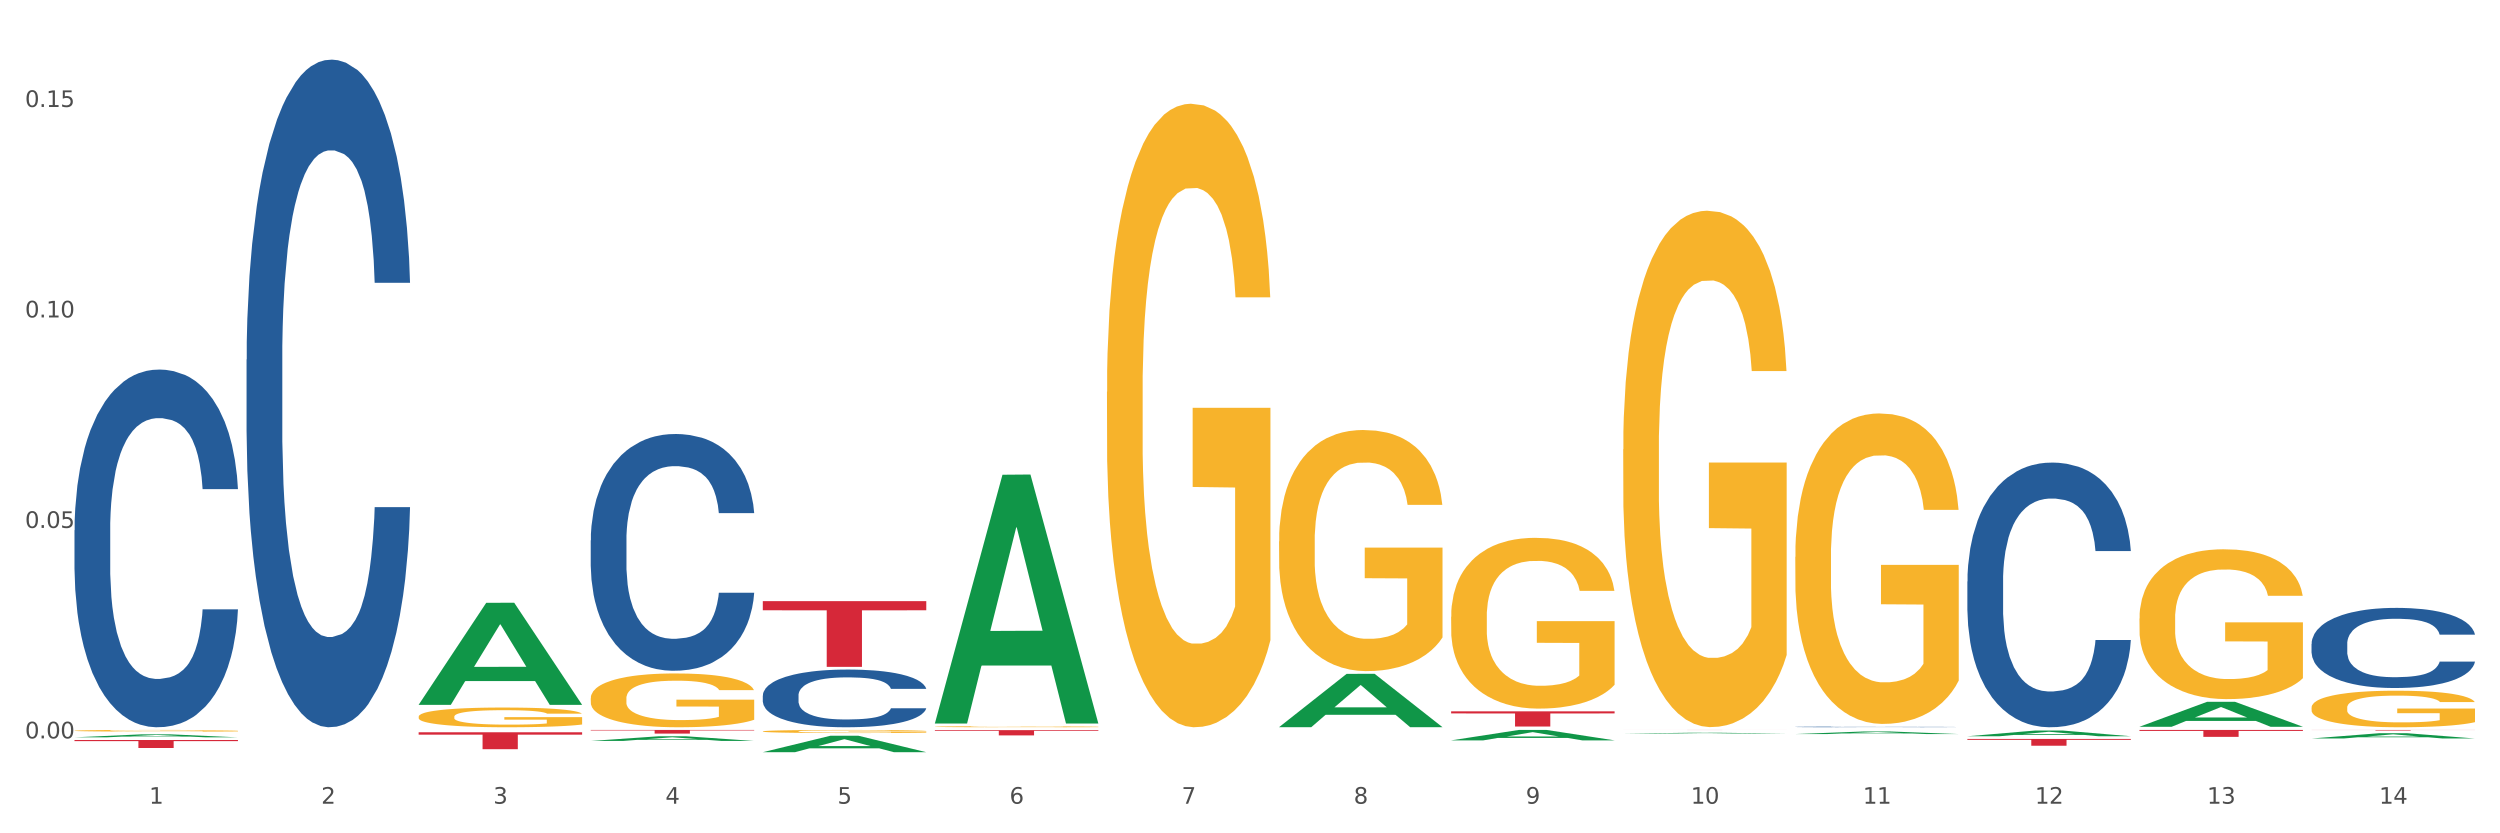 <?xml version="1.0" encoding="utf-8" standalone="no"?>
<!DOCTYPE svg PUBLIC "-//W3C//DTD SVG 1.1//EN"
  "http://www.w3.org/Graphics/SVG/1.1/DTD/svg11.dtd">
<svg xmlns:xlink="http://www.w3.org/1999/xlink" width="1080pt" height="360pt" viewBox="0 0 1080 360" xmlns="http://www.w3.org/2000/svg" version="1.1">
 <rect x="0" y="0" width="1080" height="360" fill="#333333" stroke="none"/>
 <defs>
  <style type="text/css">*{stroke-linejoin: round; stroke-linecap: butt}</style>
 </defs>
 <g id="figure_1">
  <g id="patch_1">
   <path d="M 0 360 
L 1080 360 
L 1080 0 
L 0 0 
z
" style="fill: #ffffff; stroke: #ffffff; stroke-linejoin: miter"/>
  </g>
  <g id="axes_1">
   <g id="matplotlib.axis_1">
    <g id="xtick_1">
     <g id="text_1">
      <!-- 1 -->
      <g style="fill: #4d4d4d" transform="translate(64.432 347.204) scale(0.096 -0.096)">
       <defs>
        <path id="DejaVuSans-31" d="M 794 531 
L 1825 531 
L 1825 4091 
L 703 3866 
L 703 4441 
L 1819 4666 
L 2450 4666 
L 2450 531 
L 3481 531 
L 3481 0 
L 794 0 
L 794 531 
z
" transform="scale(0.016)"/>
       </defs>
       <use xlink:href="#DejaVuSans-31"/>
      </g>
     </g>
    </g>
    <g id="xtick_2">
     <g id="text_2">
      <!-- 2 -->
      <g style="fill: #4d4d4d" transform="translate(138.771 347.204) scale(0.096 -0.096)">
       <defs>
        <path id="DejaVuSans-32" d="M 1228 531 
L 3431 531 
L 3431 0 
L 469 0 
L 469 531 
Q 828 903 1448 1529 
Q 2069 2156 2228 2338 
Q 2531 2678 2651 2914 
Q 2772 3150 2772 3378 
Q 2772 3750 2511 3984 
Q 2250 4219 1831 4219 
Q 1534 4219 1204 4116 
Q 875 4013 500 3803 
L 500 4441 
Q 881 4594 1212 4672 
Q 1544 4750 1819 4750 
Q 2544 4750 2975 4387 
Q 3406 4025 3406 3419 
Q 3406 3131 3298 2873 
Q 3191 2616 2906 2266 
Q 2828 2175 2409 1742 
Q 1991 1309 1228 531 
z
" transform="scale(0.016)"/>
       </defs>
       <use xlink:href="#DejaVuSans-32"/>
      </g>
     </g>
    </g>
    <g id="xtick_3">
     <g id="text_3">
      <!-- 3 -->
      <g style="fill: #4d4d4d" transform="translate(213.109 347.204) scale(0.096 -0.096)">
       <defs>
        <path id="DejaVuSans-33" d="M 2597 2516 
Q 3050 2419 3304 2112 
Q 3559 1806 3559 1356 
Q 3559 666 3084 287 
Q 2609 -91 1734 -91 
Q 1441 -91 1130 -33 
Q 819 25 488 141 
L 488 750 
Q 750 597 1062 519 
Q 1375 441 1716 441 
Q 2309 441 2620 675 
Q 2931 909 2931 1356 
Q 2931 1769 2642 2001 
Q 2353 2234 1838 2234 
L 1294 2234 
L 1294 2753 
L 1863 2753 
Q 2328 2753 2575 2939 
Q 2822 3125 2822 3475 
Q 2822 3834 2567 4026 
Q 2313 4219 1838 4219 
Q 1578 4219 1281 4162 
Q 984 4106 628 3988 
L 628 4550 
Q 988 4650 1302 4700 
Q 1616 4750 1894 4750 
Q 2613 4750 3031 4423 
Q 3450 4097 3450 3541 
Q 3450 3153 3228 2886 
Q 3006 2619 2597 2516 
z
" transform="scale(0.016)"/>
       </defs>
       <use xlink:href="#DejaVuSans-33"/>
      </g>
     </g>
    </g>
    <g id="xtick_4">
     <g id="text_4">
      <!-- 4 -->
      <g style="fill: #4d4d4d" transform="translate(287.448 347.204) scale(0.096 -0.096)">
       <defs>
        <path id="DejaVuSans-34" d="M 2419 4116 
L 825 1625 
L 2419 1625 
L 2419 4116 
z
M 2253 4666 
L 3047 4666 
L 3047 1625 
L 3713 1625 
L 3713 1100 
L 3047 1100 
L 3047 0 
L 2419 0 
L 2419 1100 
L 313 1100 
L 313 1709 
L 2253 4666 
z
" transform="scale(0.016)"/>
       </defs>
       <use xlink:href="#DejaVuSans-34"/>
      </g>
     </g>
    </g>
    <g id="xtick_5">
     <g id="text_5">
      <!-- 5 -->
      <g style="fill: #4d4d4d" transform="translate(361.787 347.204) scale(0.096 -0.096)">
       <defs>
        <path id="DejaVuSans-35" d="M 691 4666 
L 3169 4666 
L 3169 4134 
L 1269 4134 
L 1269 2991 
Q 1406 3038 1543 3061 
Q 1681 3084 1819 3084 
Q 2600 3084 3056 2656 
Q 3513 2228 3513 1497 
Q 3513 744 3044 326 
Q 2575 -91 1722 -91 
Q 1428 -91 1123 -41 
Q 819 9 494 109 
L 494 744 
Q 775 591 1075 516 
Q 1375 441 1709 441 
Q 2250 441 2565 725 
Q 2881 1009 2881 1497 
Q 2881 1984 2565 2268 
Q 2250 2553 1709 2553 
Q 1456 2553 1204 2497 
Q 953 2441 691 2322 
L 691 4666 
z
" transform="scale(0.016)"/>
       </defs>
       <use xlink:href="#DejaVuSans-35"/>
      </g>
     </g>
    </g>
    <g id="xtick_6">
     <g id="text_6">
      <!-- 6 -->
      <g style="fill: #4d4d4d" transform="translate(436.125 347.204) scale(0.096 -0.096)">
       <defs>
        <path id="DejaVuSans-36" d="M 2113 2584 
Q 1688 2584 1439 2293 
Q 1191 2003 1191 1497 
Q 1191 994 1439 701 
Q 1688 409 2113 409 
Q 2538 409 2786 701 
Q 3034 994 3034 1497 
Q 3034 2003 2786 2293 
Q 2538 2584 2113 2584 
z
M 3366 4563 
L 3366 3988 
Q 3128 4100 2886 4159 
Q 2644 4219 2406 4219 
Q 1781 4219 1451 3797 
Q 1122 3375 1075 2522 
Q 1259 2794 1537 2939 
Q 1816 3084 2150 3084 
Q 2853 3084 3261 2657 
Q 3669 2231 3669 1497 
Q 3669 778 3244 343 
Q 2819 -91 2113 -91 
Q 1303 -91 875 529 
Q 447 1150 447 2328 
Q 447 3434 972 4092 
Q 1497 4750 2381 4750 
Q 2619 4750 2861 4703 
Q 3103 4656 3366 4563 
z
" transform="scale(0.016)"/>
       </defs>
       <use xlink:href="#DejaVuSans-36"/>
      </g>
     </g>
    </g>
    <g id="xtick_7">
     <g id="text_7">
      <!-- 7 -->
      <g style="fill: #4d4d4d" transform="translate(510.464 347.204) scale(0.096 -0.096)">
       <defs>
        <path id="DejaVuSans-37" d="M 525 4666 
L 3525 4666 
L 3525 4397 
L 1831 0 
L 1172 0 
L 2766 4134 
L 525 4134 
L 525 4666 
z
" transform="scale(0.016)"/>
       </defs>
       <use xlink:href="#DejaVuSans-37"/>
      </g>
     </g>
    </g>
    <g id="xtick_8">
     <g id="text_8">
      <!-- 8 -->
      <g style="fill: #4d4d4d" transform="translate(584.803 347.204) scale(0.096 -0.096)">
       <defs>
        <path id="DejaVuSans-38" d="M 2034 2216 
Q 1584 2216 1326 1975 
Q 1069 1734 1069 1313 
Q 1069 891 1326 650 
Q 1584 409 2034 409 
Q 2484 409 2743 651 
Q 3003 894 3003 1313 
Q 3003 1734 2745 1975 
Q 2488 2216 2034 2216 
z
M 1403 2484 
Q 997 2584 770 2862 
Q 544 3141 544 3541 
Q 544 4100 942 4425 
Q 1341 4750 2034 4750 
Q 2731 4750 3128 4425 
Q 3525 4100 3525 3541 
Q 3525 3141 3298 2862 
Q 3072 2584 2669 2484 
Q 3125 2378 3379 2068 
Q 3634 1759 3634 1313 
Q 3634 634 3220 271 
Q 2806 -91 2034 -91 
Q 1263 -91 848 271 
Q 434 634 434 1313 
Q 434 1759 690 2068 
Q 947 2378 1403 2484 
z
M 1172 3481 
Q 1172 3119 1398 2916 
Q 1625 2713 2034 2713 
Q 2441 2713 2670 2916 
Q 2900 3119 2900 3481 
Q 2900 3844 2670 4047 
Q 2441 4250 2034 4250 
Q 1625 4250 1398 4047 
Q 1172 3844 1172 3481 
z
" transform="scale(0.016)"/>
       </defs>
       <use xlink:href="#DejaVuSans-38"/>
      </g>
     </g>
    </g>
    <g id="xtick_9">
     <g id="text_9">
      <!-- 9 -->
      <g style="fill: #4d4d4d" transform="translate(659.142 347.204) scale(0.096 -0.096)">
       <defs>
        <path id="DejaVuSans-39" d="M 703 97 
L 703 672 
Q 941 559 1184 500 
Q 1428 441 1663 441 
Q 2288 441 2617 861 
Q 2947 1281 2994 2138 
Q 2813 1869 2534 1725 
Q 2256 1581 1919 1581 
Q 1219 1581 811 2004 
Q 403 2428 403 3163 
Q 403 3881 828 4315 
Q 1253 4750 1959 4750 
Q 2769 4750 3195 4129 
Q 3622 3509 3622 2328 
Q 3622 1225 3098 567 
Q 2575 -91 1691 -91 
Q 1453 -91 1209 -44 
Q 966 3 703 97 
z
M 1959 2075 
Q 2384 2075 2632 2365 
Q 2881 2656 2881 3163 
Q 2881 3666 2632 3958 
Q 2384 4250 1959 4250 
Q 1534 4250 1286 3958 
Q 1038 3666 1038 3163 
Q 1038 2656 1286 2365 
Q 1534 2075 1959 2075 
z
" transform="scale(0.016)"/>
       </defs>
       <use xlink:href="#DejaVuSans-39"/>
      </g>
     </g>
    </g>
    <g id="xtick_10">
     <g id="text_10">
      <!-- 10 -->
      <g style="fill: #4d4d4d" transform="translate(730.426 347.204) scale(0.096 -0.096)">
       <defs>
        <path id="DejaVuSans-30" d="M 2034 4250 
Q 1547 4250 1301 3770 
Q 1056 3291 1056 2328 
Q 1056 1369 1301 889 
Q 1547 409 2034 409 
Q 2525 409 2770 889 
Q 3016 1369 3016 2328 
Q 3016 3291 2770 3770 
Q 2525 4250 2034 4250 
z
M 2034 4750 
Q 2819 4750 3233 4129 
Q 3647 3509 3647 2328 
Q 3647 1150 3233 529 
Q 2819 -91 2034 -91 
Q 1250 -91 836 529 
Q 422 1150 422 2328 
Q 422 3509 836 4129 
Q 1250 4750 2034 4750 
z
" transform="scale(0.016)"/>
       </defs>
       <use xlink:href="#DejaVuSans-31"/>
       <use xlink:href="#DejaVuSans-30" transform="translate(63.623 0)"/>
      </g>
     </g>
    </g>
    <g id="xtick_11">
     <g id="text_11">
      <!-- 11 -->
      <g style="fill: #4d4d4d" transform="translate(804.765 347.204) scale(0.096 -0.096)">
       <use xlink:href="#DejaVuSans-31"/>
       <use xlink:href="#DejaVuSans-31" transform="translate(63.623 0)"/>
      </g>
     </g>
    </g>
    <g id="xtick_12">
     <g id="text_12">
      <!-- 12 -->
      <g style="fill: #4d4d4d" transform="translate(879.104 347.204) scale(0.096 -0.096)">
       <use xlink:href="#DejaVuSans-31"/>
       <use xlink:href="#DejaVuSans-32" transform="translate(63.623 0)"/>
      </g>
     </g>
    </g>
    <g id="xtick_13">
     <g id="text_13">
      <!-- 13 -->
      <g style="fill: #4d4d4d" transform="translate(953.442 347.204) scale(0.096 -0.096)">
       <use xlink:href="#DejaVuSans-31"/>
       <use xlink:href="#DejaVuSans-33" transform="translate(63.623 0)"/>
      </g>
     </g>
    </g>
    <g id="xtick_14">
     <g id="text_14">
      <!-- 14 -->
      <g style="fill: #4d4d4d" transform="translate(1027.781 347.204) scale(0.096 -0.096)">
       <use xlink:href="#DejaVuSans-31"/>
       <use xlink:href="#DejaVuSans-34" transform="translate(63.623 0)"/>
      </g>
     </g>
    </g>
    <g id="xtick_15"/>
    <g id="xtick_16"/>
    <g id="xtick_17"/>
    <g id="xtick_18"/>
    <g id="xtick_19"/>
    <g id="xtick_20"/>
    <g id="xtick_21"/>
    <g id="xtick_22"/>
    <g id="xtick_23"/>
    <g id="xtick_24"/>
    <g id="xtick_25"/>
    <g id="xtick_26"/>
    <g id="xtick_27"/>
   </g>
   <g id="matplotlib.axis_2">
    <g id="ytick_1">
     <g id="text_15">
      <!-- 0.00 -->
      <g style="fill: #4d4d4d" transform="translate(10.8 318.986) scale(0.096 -0.096)">
       <defs>
        <path id="DejaVuSans-2e" d="M 684 794 
L 1344 794 
L 1344 0 
L 684 0 
L 684 794 
z
" transform="scale(0.016)"/>
       </defs>
       <use xlink:href="#DejaVuSans-30"/>
       <use xlink:href="#DejaVuSans-2e" transform="translate(63.623 0)"/>
       <use xlink:href="#DejaVuSans-30" transform="translate(95.41 0)"/>
       <use xlink:href="#DejaVuSans-30" transform="translate(159.033 0)"/>
      </g>
     </g>
    </g>
    <g id="ytick_2">
     <g id="text_16">
      <!-- 0.05 -->
      <g style="fill: #4d4d4d" transform="translate(10.8 228.061) scale(0.096 -0.096)">
       <use xlink:href="#DejaVuSans-30"/>
       <use xlink:href="#DejaVuSans-2e" transform="translate(63.623 0)"/>
       <use xlink:href="#DejaVuSans-30" transform="translate(95.41 0)"/>
       <use xlink:href="#DejaVuSans-35" transform="translate(159.033 0)"/>
      </g>
     </g>
    </g>
    <g id="ytick_3">
     <g id="text_17">
      <!-- 0.10 -->
      <g style="fill: #4d4d4d" transform="translate(10.8 137.135) scale(0.096 -0.096)">
       <use xlink:href="#DejaVuSans-30"/>
       <use xlink:href="#DejaVuSans-2e" transform="translate(63.623 0)"/>
       <use xlink:href="#DejaVuSans-31" transform="translate(95.41 0)"/>
       <use xlink:href="#DejaVuSans-30" transform="translate(159.033 0)"/>
      </g>
     </g>
    </g>
    <g id="ytick_4">
     <g id="text_18">
      <!-- 0.15 -->
      <g style="fill: #4d4d4d" transform="translate(10.8 46.21) scale(0.096 -0.096)">
       <use xlink:href="#DejaVuSans-30"/>
       <use xlink:href="#DejaVuSans-2e" transform="translate(63.623 0)"/>
       <use xlink:href="#DejaVuSans-31" transform="translate(95.41 0)"/>
       <use xlink:href="#DejaVuSans-35" transform="translate(159.033 0)"/>
      </g>
     </g>
    </g>
    <g id="ytick_5"/>
    <g id="ytick_6"/>
    <g id="ytick_7"/>
   </g>
   <g id="PolyCollection_1">
    <path d="M 32.175 318.528 
L 32.248 318.527 
L 61.37 317.222 
L 73.456 317.221 
L 102.797 318.531 
L 88.818 318.531 
L 82.484 318.226 
L 52.415 318.226 
L 52.197 318.23 
L 46.081 318.531 
L 32.175 318.531 
L 32.175 318.528 
L 56.201 318.043 
L 78.698 318.042 
L 67.559 317.5 
L 67.413 317.497 
L 67.267 317.501 
L 56.128 318.042 
L 56.201 318.043 
L 32.175 318.528 
z
" clip-path="url(#p475ebb8b3b)" style="fill: #109648"/>
    <path d="M 924.24 315.339 
L 994.861 315.339 
L 994.861 315.753 
L 967.081 315.756 
L 967.081 318.321 
L 951.852 318.321 
L 951.852 315.756 
L 924.24 315.753 
L 924.24 315.342 
L 924.24 315.339 
z
" clip-path="url(#p475ebb8b3b)" style="fill: #d62839"/>
    <path d="M 849.901 319.219 
L 920.523 319.219 
L 920.523 319.628 
L 892.742 319.63 
L 892.742 322.157 
L 877.514 322.157 
L 877.514 319.63 
L 849.901 319.628 
L 849.901 319.222 
L 849.901 319.219 
z
" clip-path="url(#p475ebb8b3b)" style="fill: #d62839"/>
    <path d="M 701.223 315.339 
L 771.845 315.339 
L 771.845 315.344 
L 744.065 315.344 
L 744.065 315.376 
L 728.836 315.376 
L 728.836 315.344 
L 701.223 315.344 
L 701.223 315.339 
L 701.223 315.339 
z
" clip-path="url(#p475ebb8b3b)" style="fill: #d62839"/>
    <path d="M 626.885 307.287 
L 697.506 307.287 
L 697.506 308.202 
L 669.726 308.208 
L 669.726 313.875 
L 654.497 313.875 
L 654.497 308.208 
L 626.885 308.202 
L 626.885 307.293 
L 626.885 307.287 
z
" clip-path="url(#p475ebb8b3b)" style="fill: #d62839"/>
    <path d="M 403.869 315.425 
L 474.49 315.425 
L 474.49 315.738 
L 446.71 315.74 
L 446.71 317.681 
L 431.481 317.681 
L 431.481 315.74 
L 403.869 315.738 
L 403.869 315.427 
L 403.869 315.425 
z
" clip-path="url(#p475ebb8b3b)" style="fill: #d62839"/>
    <path d="M 329.53 259.696 
L 400.152 259.696 
L 400.152 263.641 
L 372.371 263.668 
L 372.371 288.087 
L 357.143 288.087 
L 357.143 263.668 
L 329.53 263.641 
L 329.53 259.723 
L 329.53 259.696 
z
" clip-path="url(#p475ebb8b3b)" style="fill: #d62839"/>
    <path d="M 255.191 315.339 
L 325.813 315.339 
L 325.813 315.558 
L 298.033 315.56 
L 298.033 316.918 
L 282.804 316.918 
L 282.804 315.56 
L 255.191 315.558 
L 255.191 315.34 
L 255.191 315.339 
z
" clip-path="url(#p475ebb8b3b)" style="fill: #d62839"/>
    <path d="M 180.852 316.346 
L 251.474 316.346 
L 251.474 317.364 
L 223.694 317.37 
L 223.694 323.668 
L 208.465 323.668 
L 208.465 317.37 
L 180.852 317.364 
L 180.852 316.353 
L 180.852 316.346 
z
" clip-path="url(#p475ebb8b3b)" style="fill: #d62839"/>
    <path d="M 32.175 319.689 
L 102.797 319.689 
L 102.797 320.167 
L 75.017 320.17 
L 75.017 323.127 
L 59.788 323.127 
L 59.788 320.17 
L 32.175 320.167 
L 32.175 319.692 
L 32.175 319.689 
z
" clip-path="url(#p475ebb8b3b)" style="fill: #d62839"/>
    <path d="M 32.175 229.082 
L 32.258 228.94 
L 32.258 224.989 
L 32.509 219.626 
L 33.427 209.747 
L 34.596 202.268 
L 36.599 193.518 
L 37.684 189.848 
L 39.104 185.756 
L 42.025 179.123 
L 45.364 173.478 
L 47.702 170.373 
L 49.455 168.397 
L 53.378 164.869 
L 55.632 163.317 
L 57.969 162.047 
L 59.973 161.2 
L 63.312 160.212 
L 65.983 159.789 
L 69.072 159.647 
L 71.66 159.789 
L 75.082 160.353 
L 80.091 162.047 
L 82.011 163.035 
L 84.599 164.728 
L 87.27 166.986 
L 89.44 169.244 
L 91.945 172.49 
L 94.533 176.724 
L 97.037 182.087 
L 98.79 187.026 
L 100.209 192.248 
L 101.461 198.598 
L 102.379 205.513 
L 102.797 211.3 
L 87.52 211.3 
L 87.103 206.078 
L 86.268 200.433 
L 85.434 196.623 
L 84.515 193.518 
L 83.096 189.99 
L 81.844 187.732 
L 79.757 185.05 
L 77.837 183.357 
L 76.251 182.369 
L 74.331 181.522 
L 70.241 180.675 
L 67.319 180.675 
L 65.482 180.958 
L 63.229 181.663 
L 61.309 182.651 
L 59.055 184.345 
L 57.302 186.179 
L 55.549 188.578 
L 54.547 190.272 
L 53.044 193.377 
L 52.043 195.917 
L 50.707 200.292 
L 49.956 203.397 
L 48.62 211.441 
L 48.036 217.368 
L 47.785 221.461 
L 47.618 225.977 
L 47.618 247.992 
L 48.119 257.871 
L 48.537 262.105 
L 49.204 266.903 
L 50.457 273.113 
L 52.293 279.181 
L 54.213 283.556 
L 55.799 286.238 
L 57.302 288.213 
L 58.804 289.766 
L 60.641 291.177 
L 62.143 292.024 
L 64.397 292.871 
L 67.069 293.294 
L 69.155 293.294 
L 73.413 292.588 
L 75.333 291.883 
L 77.169 290.895 
L 79.173 289.342 
L 80.759 287.649 
L 81.677 286.379 
L 83.18 283.697 
L 84.348 280.875 
L 85.35 277.629 
L 86.018 274.806 
L 86.769 270.573 
L 87.353 265.774 
L 87.52 263.234 
L 102.797 263.234 
L 102.463 268.315 
L 101.879 273.254 
L 100.71 279.887 
L 99.792 283.697 
L 98.372 288.355 
L 96.87 292.306 
L 94.783 296.681 
L 92.863 299.927 
L 90.86 302.749 
L 88.689 305.29 
L 84.766 308.818 
L 83.347 309.806 
L 80.341 311.499 
L 78.004 312.487 
L 74.581 313.475 
L 71.075 314.04 
L 67.402 314.181 
L 64.147 313.898 
L 60.557 313.052 
L 58.303 312.205 
L 55.799 310.935 
L 52.877 308.959 
L 50.123 306.56 
L 47.535 303.737 
L 45.114 300.491 
L 42.86 296.822 
L 39.938 290.754 
L 37.768 284.826 
L 36.182 279.322 
L 35.097 274.665 
L 34.011 268.738 
L 33.427 264.645 
L 32.509 254.767 
L 32.175 245.593 
L 32.175 229.082 
z
" clip-path="url(#p475ebb8b3b)" style="fill: #255c99"/>
    <path d="M 106.514 155.351 
L 106.597 155.088 
L 106.597 147.713 
L 106.848 137.704 
L 107.766 119.266 
L 108.935 105.306 
L 110.938 88.975 
L 112.023 82.127 
L 113.442 74.488 
L 116.364 62.108 
L 119.703 51.573 
L 122.04 45.778 
L 123.794 42.09 
L 127.717 35.505 
L 129.971 32.608 
L 132.308 30.237 
L 134.312 28.657 
L 137.651 26.813 
L 140.322 26.023 
L 143.411 25.759 
L 145.998 26.023 
L 149.421 27.076 
L 154.43 30.237 
L 156.35 32.081 
L 158.937 35.242 
L 161.609 39.456 
L 163.779 43.671 
L 166.283 49.729 
L 168.871 57.631 
L 171.376 67.64 
L 173.129 76.859 
L 174.548 86.605 
L 175.8 98.457 
L 176.718 111.364 
L 177.135 122.163 
L 161.859 122.163 
L 161.442 112.418 
L 160.607 101.882 
L 159.772 94.77 
L 158.854 88.975 
L 157.435 82.39 
L 156.183 78.176 
L 154.096 73.171 
L 152.176 70.01 
L 150.59 68.167 
L 148.67 66.586 
L 144.579 65.006 
L 141.658 65.006 
L 139.821 65.533 
L 137.567 66.85 
L 135.647 68.693 
L 133.393 71.854 
L 131.64 75.278 
L 129.887 79.756 
L 128.886 82.917 
L 127.383 88.712 
L 126.381 93.453 
L 125.046 101.618 
L 124.294 107.413 
L 122.959 122.427 
L 122.374 133.489 
L 122.124 141.128 
L 121.957 149.557 
L 121.957 190.647 
L 122.458 209.085 
L 122.875 216.987 
L 123.543 225.942 
L 124.795 237.532 
L 126.632 248.858 
L 128.552 257.023 
L 130.138 262.028 
L 131.64 265.715 
L 133.143 268.613 
L 134.979 271.247 
L 136.482 272.827 
L 138.736 274.408 
L 141.407 275.198 
L 143.494 275.198 
L 147.751 273.881 
L 149.671 272.564 
L 151.508 270.72 
L 153.511 267.823 
L 155.097 264.662 
L 156.016 262.291 
L 157.518 257.287 
L 158.687 252.019 
L 159.689 245.961 
L 160.357 240.693 
L 161.108 232.791 
L 161.692 223.835 
L 161.859 219.094 
L 177.135 219.094 
L 176.802 228.576 
L 176.217 237.795 
L 175.049 250.175 
L 174.13 257.287 
L 172.711 265.979 
L 171.209 273.354 
L 169.122 281.519 
L 167.202 287.577 
L 165.198 292.845 
L 163.028 297.587 
L 159.104 304.172 
L 157.685 306.015 
L 154.68 309.176 
L 152.343 311.02 
L 148.92 312.864 
L 145.414 313.917 
L 141.741 314.181 
L 138.486 313.654 
L 134.896 312.073 
L 132.642 310.493 
L 130.138 308.123 
L 127.216 304.435 
L 124.461 299.957 
L 121.874 294.689 
L 119.453 288.631 
L 117.199 281.783 
L 114.277 270.457 
L 112.107 259.394 
L 110.521 249.121 
L 109.435 240.429 
L 108.35 229.366 
L 107.766 221.728 
L 106.848 203.29 
L 106.514 186.169 
L 106.514 155.351 
z
" clip-path="url(#p475ebb8b3b)" style="fill: #255c99"/>
    <path d="M 255.191 233.445 
L 255.275 233.352 
L 255.275 230.736 
L 255.525 227.186 
L 256.443 220.648 
L 257.612 215.697 
L 259.615 209.905 
L 260.701 207.476 
L 262.12 204.767 
L 265.041 200.377 
L 268.381 196.64 
L 270.718 194.585 
L 272.471 193.277 
L 276.394 190.942 
L 278.648 189.915 
L 280.986 189.074 
L 282.989 188.513 
L 286.328 187.859 
L 288.999 187.579 
L 292.088 187.486 
L 294.676 187.579 
L 298.098 187.953 
L 303.107 189.074 
L 305.027 189.728 
L 307.615 190.849 
L 310.286 192.343 
L 312.457 193.838 
L 314.961 195.986 
L 317.549 198.789 
L 320.053 202.339 
L 321.806 205.608 
L 323.225 209.064 
L 324.477 213.268 
L 325.396 217.845 
L 325.813 221.675 
L 310.537 221.675 
L 310.119 218.219 
L 309.284 214.482 
L 308.45 211.96 
L 307.531 209.905 
L 306.112 207.57 
L 304.86 206.075 
L 302.773 204.3 
L 300.853 203.179 
L 299.267 202.525 
L 297.347 201.965 
L 293.257 201.404 
L 290.335 201.404 
L 288.499 201.591 
L 286.245 202.058 
L 284.325 202.712 
L 282.071 203.833 
L 280.318 205.048 
L 278.565 206.636 
L 277.563 207.757 
L 276.06 209.812 
L 275.059 211.493 
L 273.723 214.389 
L 272.972 216.444 
L 271.636 221.768 
L 271.052 225.692 
L 270.801 228.401 
L 270.634 231.39 
L 270.634 245.963 
L 271.135 252.501 
L 271.553 255.304 
L 272.22 258.48 
L 273.473 262.59 
L 275.309 266.607 
L 277.229 269.503 
L 278.815 271.278 
L 280.318 272.585 
L 281.82 273.613 
L 283.657 274.547 
L 285.159 275.107 
L 287.413 275.668 
L 290.085 275.948 
L 292.172 275.948 
L 296.429 275.481 
L 298.349 275.014 
L 300.185 274.36 
L 302.189 273.333 
L 303.775 272.212 
L 304.693 271.371 
L 306.196 269.596 
L 307.364 267.728 
L 308.366 265.579 
L 309.034 263.711 
L 309.785 260.909 
L 310.37 257.733 
L 310.537 256.051 
L 325.813 256.051 
L 325.479 259.414 
L 324.895 262.684 
L 323.726 267.074 
L 322.808 269.596 
L 321.389 272.679 
L 319.886 275.294 
L 317.799 278.19 
L 315.879 280.339 
L 313.876 282.207 
L 311.705 283.888 
L 307.782 286.224 
L 306.363 286.878 
L 303.358 287.998 
L 301.02 288.652 
L 297.598 289.306 
L 294.092 289.68 
L 290.419 289.773 
L 287.163 289.587 
L 283.573 289.026 
L 281.32 288.466 
L 278.815 287.625 
L 275.893 286.317 
L 273.139 284.729 
L 270.551 282.861 
L 268.13 280.712 
L 265.876 278.284 
L 262.955 274.267 
L 260.784 270.343 
L 259.198 266.7 
L 258.113 263.618 
L 257.028 259.694 
L 256.443 256.985 
L 255.525 250.446 
L 255.191 244.375 
L 255.191 233.445 
z
" clip-path="url(#p475ebb8b3b)" style="fill: #255c99"/>
    <path d="M 998.578 315.339 
L 1069.2 315.339 
L 1069.2 315.374 
L 1041.42 315.374 
L 1041.42 315.588 
L 1026.191 315.588 
L 1026.191 315.374 
L 998.578 315.374 
L 998.578 315.339 
L 998.578 315.339 
z
" clip-path="url(#p475ebb8b3b)" style="fill: #d62839"/>
    <path d="M 329.53 300.449 
L 329.613 300.426 
L 329.613 299.789 
L 329.864 298.923 
L 330.782 297.329 
L 331.951 296.122 
L 333.954 294.71 
L 335.039 294.118 
L 336.458 293.458 
L 339.38 292.387 
L 342.719 291.477 
L 345.057 290.976 
L 346.81 290.657 
L 350.733 290.087 
L 352.987 289.837 
L 355.324 289.632 
L 357.328 289.495 
L 360.667 289.336 
L 363.338 289.268 
L 366.427 289.245 
L 369.015 289.268 
L 372.437 289.359 
L 377.446 289.632 
L 379.366 289.791 
L 381.954 290.065 
L 384.625 290.429 
L 386.795 290.793 
L 389.3 291.317 
L 391.887 292 
L 394.392 292.866 
L 396.145 293.663 
L 397.564 294.505 
L 398.816 295.53 
L 399.734 296.646 
L 400.152 297.58 
L 384.875 297.58 
L 384.458 296.737 
L 383.623 295.826 
L 382.788 295.211 
L 381.87 294.71 
L 380.451 294.141 
L 379.199 293.777 
L 377.112 293.344 
L 375.192 293.071 
L 373.606 292.911 
L 371.686 292.775 
L 367.595 292.638 
L 364.674 292.638 
L 362.837 292.684 
L 360.583 292.797 
L 358.663 292.957 
L 356.41 293.23 
L 354.656 293.526 
L 352.903 293.913 
L 351.902 294.186 
L 350.399 294.687 
L 349.397 295.097 
L 348.062 295.803 
L 347.31 296.304 
L 345.975 297.602 
L 345.391 298.559 
L 345.14 299.219 
L 344.973 299.948 
L 344.973 303.5 
L 345.474 305.094 
L 345.891 305.778 
L 346.559 306.552 
L 347.811 307.554 
L 349.648 308.533 
L 351.568 309.239 
L 353.154 309.672 
L 354.656 309.991 
L 356.159 310.241 
L 357.996 310.469 
L 359.498 310.605 
L 361.752 310.742 
L 364.423 310.81 
L 366.51 310.81 
L 370.768 310.696 
L 372.688 310.583 
L 374.524 310.423 
L 376.528 310.173 
L 378.114 309.899 
L 379.032 309.695 
L 380.534 309.262 
L 381.703 308.806 
L 382.705 308.283 
L 383.373 307.827 
L 384.124 307.144 
L 384.708 306.37 
L 384.875 305.96 
L 400.152 305.96 
L 399.818 306.78 
L 399.233 307.577 
L 398.065 308.647 
L 397.146 309.262 
L 395.727 310.013 
L 394.225 310.651 
L 392.138 311.357 
L 390.218 311.881 
L 388.214 312.336 
L 386.044 312.746 
L 382.121 313.315 
L 380.701 313.475 
L 377.696 313.748 
L 375.359 313.907 
L 371.936 314.067 
L 368.43 314.158 
L 364.757 314.181 
L 361.502 314.135 
L 357.912 313.998 
L 355.658 313.862 
L 353.154 313.657 
L 350.232 313.338 
L 347.477 312.951 
L 344.89 312.496 
L 342.469 311.972 
L 340.215 311.38 
L 337.293 310.4 
L 335.123 309.444 
L 333.537 308.556 
L 332.452 307.804 
L 331.366 306.848 
L 330.782 306.188 
L 329.864 304.593 
L 329.53 303.113 
L 329.53 300.449 
z
" clip-path="url(#p475ebb8b3b)" style="fill: #255c99"/>
    <path d="M 849.901 251.21 
L 849.984 251.105 
L 849.984 248.181 
L 850.235 244.213 
L 851.153 236.903 
L 852.322 231.368 
L 854.325 224.894 
L 855.41 222.178 
L 856.829 219.15 
L 859.751 214.242 
L 863.09 210.065 
L 865.428 207.767 
L 867.181 206.305 
L 871.104 203.694 
L 873.358 202.546 
L 875.695 201.606 
L 877.699 200.979 
L 881.038 200.248 
L 883.709 199.935 
L 886.798 199.83 
L 889.386 199.935 
L 892.808 200.353 
L 897.817 201.606 
L 899.737 202.337 
L 902.325 203.59 
L 904.996 205.261 
L 907.166 206.932 
L 909.671 209.334 
L 912.258 212.466 
L 914.763 216.435 
L 916.516 220.09 
L 917.935 223.954 
L 919.187 228.653 
L 920.105 233.77 
L 920.523 238.052 
L 905.246 238.052 
L 904.829 234.188 
L 903.994 230.011 
L 903.159 227.191 
L 902.241 224.894 
L 900.822 222.283 
L 899.57 220.612 
L 897.483 218.628 
L 895.563 217.375 
L 893.977 216.644 
L 892.057 216.017 
L 887.966 215.39 
L 885.045 215.39 
L 883.208 215.599 
L 880.954 216.121 
L 879.034 216.852 
L 876.78 218.106 
L 875.027 219.463 
L 873.274 221.238 
L 872.273 222.492 
L 870.77 224.789 
L 869.768 226.669 
L 868.433 229.906 
L 867.681 232.204 
L 866.346 238.156 
L 865.761 242.542 
L 865.511 245.571 
L 865.344 248.912 
L 865.344 265.203 
L 865.845 272.513 
L 866.262 275.646 
L 866.93 279.197 
L 868.182 283.792 
L 870.019 288.282 
L 871.939 291.519 
L 873.525 293.504 
L 875.027 294.966 
L 876.53 296.114 
L 878.367 297.159 
L 879.869 297.785 
L 882.123 298.412 
L 884.794 298.725 
L 886.881 298.725 
L 891.139 298.203 
L 893.059 297.681 
L 894.895 296.95 
L 896.899 295.801 
L 898.485 294.548 
L 899.403 293.608 
L 900.905 291.624 
L 902.074 289.535 
L 903.076 287.133 
L 903.744 285.045 
L 904.495 281.912 
L 905.079 278.361 
L 905.246 276.482 
L 920.523 276.482 
L 920.189 280.241 
L 919.604 283.896 
L 918.436 288.804 
L 917.517 291.624 
L 916.098 295.07 
L 914.596 297.994 
L 912.509 301.231 
L 910.589 303.633 
L 908.585 305.722 
L 906.415 307.602 
L 902.491 310.212 
L 901.072 310.943 
L 898.067 312.197 
L 895.73 312.928 
L 892.307 313.659 
L 888.801 314.076 
L 885.128 314.181 
L 881.873 313.972 
L 878.283 313.345 
L 876.029 312.719 
L 873.525 311.779 
L 870.603 310.317 
L 867.848 308.541 
L 865.261 306.453 
L 862.84 304.051 
L 860.586 301.336 
L 857.664 296.845 
L 855.494 292.459 
L 853.908 288.387 
L 852.823 284.94 
L 851.737 280.554 
L 851.153 277.526 
L 850.235 270.216 
L 849.901 263.428 
L 849.901 251.21 
z
" clip-path="url(#p475ebb8b3b)" style="fill: #255c99"/>
    <path d="M 998.578 278.16 
L 998.662 278.128 
L 998.662 277.243 
L 998.912 276.042 
L 999.83 273.829 
L 1000.999 272.153 
L 1003.003 270.193 
L 1004.088 269.371 
L 1005.507 268.454 
L 1008.429 266.968 
L 1011.768 265.703 
L 1014.105 265.008 
L 1015.858 264.565 
L 1019.781 263.775 
L 1022.035 263.427 
L 1024.373 263.142 
L 1026.376 262.953 
L 1029.715 262.731 
L 1032.387 262.637 
L 1035.475 262.605 
L 1038.063 262.637 
L 1041.486 262.763 
L 1046.494 263.142 
L 1048.414 263.364 
L 1051.002 263.743 
L 1053.673 264.249 
L 1055.844 264.755 
L 1058.348 265.482 
L 1060.936 266.431 
L 1063.44 267.632 
L 1065.193 268.739 
L 1066.612 269.908 
L 1067.864 271.331 
L 1068.783 272.88 
L 1069.2 274.176 
L 1053.924 274.176 
L 1053.506 273.007 
L 1052.671 271.742 
L 1051.837 270.888 
L 1050.918 270.193 
L 1049.499 269.402 
L 1048.247 268.897 
L 1046.16 268.296 
L 1044.24 267.916 
L 1042.654 267.695 
L 1040.734 267.505 
L 1036.644 267.316 
L 1033.722 267.316 
L 1031.886 267.379 
L 1029.632 267.537 
L 1027.712 267.758 
L 1025.458 268.138 
L 1023.705 268.549 
L 1021.952 269.086 
L 1020.95 269.466 
L 1019.448 270.161 
L 1018.446 270.73 
L 1017.11 271.71 
L 1016.359 272.406 
L 1015.023 274.208 
L 1014.439 275.536 
L 1014.188 276.453 
L 1014.022 277.465 
L 1014.022 282.397 
L 1014.522 284.61 
L 1014.94 285.558 
L 1015.608 286.633 
L 1016.86 288.024 
L 1018.696 289.384 
L 1020.616 290.364 
L 1022.202 290.965 
L 1023.705 291.407 
L 1025.207 291.755 
L 1027.044 292.071 
L 1028.547 292.261 
L 1030.8 292.451 
L 1033.472 292.545 
L 1035.559 292.545 
L 1039.816 292.387 
L 1041.736 292.229 
L 1043.572 292.008 
L 1045.576 291.66 
L 1047.162 291.281 
L 1048.08 290.996 
L 1049.583 290.395 
L 1050.752 289.763 
L 1051.753 289.036 
L 1052.421 288.404 
L 1053.172 287.455 
L 1053.757 286.38 
L 1053.924 285.811 
L 1069.2 285.811 
L 1068.866 286.949 
L 1068.282 288.056 
L 1067.113 289.542 
L 1066.195 290.395 
L 1064.776 291.439 
L 1063.273 292.324 
L 1061.186 293.304 
L 1059.266 294.031 
L 1057.263 294.664 
L 1055.092 295.233 
L 1051.169 296.023 
L 1049.75 296.244 
L 1046.745 296.624 
L 1044.407 296.845 
L 1040.985 297.066 
L 1037.479 297.193 
L 1033.806 297.225 
L 1030.55 297.161 
L 1026.96 296.972 
L 1024.707 296.782 
L 1022.202 296.497 
L 1019.281 296.055 
L 1016.526 295.517 
L 1013.938 294.885 
L 1011.517 294.158 
L 1009.263 293.336 
L 1006.342 291.976 
L 1004.171 290.648 
L 1002.585 289.415 
L 1001.5 288.372 
L 1000.415 287.044 
L 999.83 286.127 
L 998.912 283.914 
L 998.578 281.859 
L 998.578 278.16 
z
" clip-path="url(#p475ebb8b3b)" style="fill: #255c99"/>
    <path d="M 998.578 305.683 
L 998.662 305.669 
L 998.662 305.149 
L 998.828 304.702 
L 999.662 303.62 
L 1000.913 302.725 
L 1001.83 302.249 
L 1002.747 301.86 
L 1003.831 301.47 
L 1005.165 301.066 
L 1007.583 300.475 
L 1009.084 300.172 
L 1010.918 299.854 
L 1014.253 299.393 
L 1016.671 299.133 
L 1019.173 298.917 
L 1023.258 298.657 
L 1025.926 298.542 
L 1028.761 298.455 
L 1032.18 298.397 
L 1034.765 298.383 
L 1040.434 298.426 
L 1045.27 298.556 
L 1047.605 298.657 
L 1050.607 298.83 
L 1052.191 298.946 
L 1054.775 299.176 
L 1057.444 299.479 
L 1059.278 299.739 
L 1062.029 300.23 
L 1064.114 300.72 
L 1066.032 301.326 
L 1067.032 301.744 
L 1067.783 302.134 
L 1068.45 302.581 
L 1069.117 303.288 
L 1054.108 303.288 
L 1053.525 302.783 
L 1052.608 302.307 
L 1051.274 301.845 
L 1050.106 301.557 
L 1048.105 301.196 
L 1046.271 300.965 
L 1044.353 300.792 
L 1042.019 300.648 
L 1040.184 300.576 
L 1037.599 300.518 
L 1032.513 300.533 
L 1029.095 300.648 
L 1026.76 300.792 
L 1025.259 300.922 
L 1023.925 301.066 
L 1022.425 301.268 
L 1020.674 301.571 
L 1019.423 301.845 
L 1018.172 302.192 
L 1017.172 302.538 
L 1016.255 302.942 
L 1015.504 303.375 
L 1014.92 303.822 
L 1014.42 304.37 
L 1014.003 305.279 
L 1014.003 307.256 
L 1014.17 307.703 
L 1014.587 308.294 
L 1015.087 308.742 
L 1015.921 309.275 
L 1016.671 309.636 
L 1018.089 310.155 
L 1019.673 310.588 
L 1020.924 310.862 
L 1022.174 311.093 
L 1024.342 311.411 
L 1026.76 311.67 
L 1028.845 311.829 
L 1031.68 311.973 
L 1033.597 312.031 
L 1035.265 312.06 
L 1039.35 312.06 
L 1042.269 312.017 
L 1045.52 311.916 
L 1048.022 311.786 
L 1050.106 311.627 
L 1052.441 311.367 
L 1053.942 311.122 
L 1053.942 308.107 
L 1035.598 308.092 
L 1035.598 306.087 
L 1069.2 306.087 
L 1069.2 311.973 
L 1067.783 312.276 
L 1066.198 312.55 
L 1064.531 312.796 
L 1062.029 313.099 
L 1059.028 313.387 
L 1056.36 313.589 
L 1053.525 313.762 
L 1050.19 313.921 
L 1045.854 314.065 
L 1043.186 314.123 
L 1039.851 314.166 
L 1035.932 314.181 
L 1032.513 314.152 
L 1029.178 314.08 
L 1025.676 313.95 
L 1022.258 313.762 
L 1019.673 313.575 
L 1017.088 313.344 
L 1014.337 313.041 
L 1012.169 312.752 
L 1010.501 312.493 
L 1008.667 312.161 
L 1006.666 311.728 
L 1005.165 311.339 
L 1003.831 310.935 
L 1002.414 310.415 
L 1001.413 309.968 
L 1000.413 309.405 
L 999.829 308.987 
L 999.162 308.338 
L 998.662 307.429 
L 998.578 305.683 
z
" clip-path="url(#p475ebb8b3b)" style="fill: #f7b32b"/>
    <path d="M 924.24 267.201 
L 924.323 267.142 
L 924.323 265.014 
L 924.49 263.181 
L 925.323 258.748 
L 926.574 255.083 
L 927.491 253.132 
L 928.408 251.536 
L 929.492 249.939 
L 930.826 248.284 
L 933.244 245.86 
L 934.745 244.619 
L 936.58 243.318 
L 939.915 241.427 
L 942.333 240.363 
L 944.834 239.476 
L 948.92 238.412 
L 951.588 237.939 
L 954.423 237.584 
L 957.841 237.348 
L 960.426 237.289 
L 966.096 237.466 
L 970.932 237.998 
L 973.266 238.412 
L 976.268 239.121 
L 977.852 239.594 
L 980.437 240.54 
L 983.105 241.781 
L 984.939 242.846 
L 987.691 244.855 
L 989.775 246.865 
L 991.693 249.348 
L 992.693 251.063 
L 993.444 252.659 
L 994.111 254.491 
L 994.778 257.388 
L 979.77 257.388 
L 979.186 255.319 
L 978.269 253.368 
L 976.935 251.476 
L 975.768 250.294 
L 973.766 248.816 
L 971.932 247.87 
L 970.014 247.161 
L 967.68 246.57 
L 965.845 246.274 
L 963.261 246.038 
L 958.175 246.097 
L 954.756 246.57 
L 952.422 247.161 
L 950.921 247.693 
L 949.587 248.284 
L 948.086 249.112 
L 946.335 250.353 
L 945.084 251.476 
L 943.834 252.895 
L 942.833 254.314 
L 941.916 255.969 
L 941.165 257.743 
L 940.582 259.575 
L 940.081 261.822 
L 939.665 265.546 
L 939.665 273.645 
L 939.831 275.478 
L 940.248 277.901 
L 940.749 279.734 
L 941.582 281.921 
L 942.333 283.399 
L 943.75 285.527 
L 945.334 287.301 
L 946.585 288.424 
L 947.836 289.37 
L 950.004 290.67 
L 952.422 291.734 
L 954.506 292.385 
L 957.341 292.976 
L 959.259 293.212 
L 960.926 293.331 
L 965.012 293.331 
L 967.93 293.153 
L 971.182 292.739 
L 973.683 292.207 
L 975.768 291.557 
L 978.102 290.493 
L 979.603 289.488 
L 979.603 277.133 
L 961.26 277.074 
L 961.26 268.857 
L 994.861 268.857 
L 994.861 292.976 
L 993.444 294.217 
L 991.86 295.341 
L 990.192 296.345 
L 987.691 297.587 
L 984.689 298.769 
L 982.021 299.597 
L 979.186 300.306 
L 975.851 300.957 
L 971.515 301.548 
L 968.847 301.784 
L 965.512 301.961 
L 961.593 302.021 
L 958.175 301.902 
L 954.84 301.607 
L 951.338 301.075 
L 947.919 300.306 
L 945.334 299.538 
L 942.75 298.592 
L 939.998 297.35 
L 937.83 296.168 
L 936.163 295.104 
L 934.328 293.744 
L 932.327 291.971 
L 930.826 290.375 
L 929.492 288.72 
L 928.075 286.591 
L 927.074 284.759 
L 926.074 282.453 
L 925.49 280.739 
L 924.823 278.079 
L 924.323 274.354 
L 924.24 267.201 
z
" clip-path="url(#p475ebb8b3b)" style="fill: #f7b32b"/>
    <path d="M 775.562 240.585 
L 775.645 240.463 
L 775.645 236.053 
L 775.812 232.256 
L 776.646 223.068 
L 777.897 215.473 
L 778.814 211.431 
L 779.731 208.123 
L 780.815 204.816 
L 782.149 201.386 
L 784.567 196.364 
L 786.068 193.791 
L 787.902 191.096 
L 791.237 187.176 
L 793.655 184.971 
L 796.157 183.134 
L 800.242 180.929 
L 802.91 179.949 
L 805.745 179.214 
L 809.164 178.724 
L 811.748 178.601 
L 817.418 178.969 
L 822.254 180.071 
L 824.589 180.929 
L 827.59 182.399 
L 829.175 183.379 
L 831.759 185.339 
L 834.427 187.911 
L 836.262 190.116 
L 839.013 194.281 
L 841.098 198.446 
L 843.015 203.591 
L 844.016 207.143 
L 844.766 210.451 
L 845.433 214.248 
L 846.1 220.251 
L 831.092 220.251 
L 830.509 215.963 
L 829.592 211.921 
L 828.257 208.001 
L 827.09 205.551 
L 825.089 202.488 
L 823.255 200.528 
L 821.337 199.058 
L 819.002 197.833 
L 817.168 197.221 
L 814.583 196.731 
L 809.497 196.854 
L 806.079 197.833 
L 803.744 199.058 
L 802.243 200.161 
L 800.909 201.386 
L 799.408 203.101 
L 797.657 205.673 
L 796.407 208.001 
L 795.156 210.941 
L 794.156 213.881 
L 793.238 217.311 
L 792.488 220.986 
L 791.904 224.783 
L 791.404 229.438 
L 790.987 237.155 
L 790.987 253.938 
L 791.154 257.735 
L 791.571 262.758 
L 792.071 266.555 
L 792.905 271.088 
L 793.655 274.15 
L 795.073 278.56 
L 796.657 282.235 
L 797.908 284.562 
L 799.158 286.522 
L 801.326 289.217 
L 803.744 291.422 
L 805.829 292.77 
L 808.663 293.995 
L 810.581 294.485 
L 812.249 294.73 
L 816.334 294.73 
L 819.253 294.362 
L 822.504 293.505 
L 825.006 292.402 
L 827.09 291.055 
L 829.425 288.85 
L 830.926 286.767 
L 830.926 261.165 
L 812.582 261.043 
L 812.582 244.015 
L 846.184 244.015 
L 846.184 293.995 
L 844.766 296.567 
L 843.182 298.895 
L 841.515 300.977 
L 839.013 303.55 
L 836.012 306 
L 833.344 307.715 
L 830.509 309.185 
L 827.174 310.532 
L 822.838 311.757 
L 820.17 312.247 
L 816.835 312.615 
L 812.916 312.737 
L 809.497 312.492 
L 806.162 311.88 
L 802.66 310.777 
L 799.242 309.185 
L 796.657 307.592 
L 794.072 305.632 
L 791.321 303.06 
L 789.153 300.61 
L 787.485 298.405 
L 785.651 295.587 
L 783.65 291.912 
L 782.149 288.605 
L 780.815 285.175 
L 779.398 280.765 
L 778.397 276.968 
L 777.396 272.19 
L 776.813 268.638 
L 776.146 263.125 
L 775.645 255.408 
L 775.562 240.585 
z
" clip-path="url(#p475ebb8b3b)" style="fill: #f7b32b"/>
    <path d="M 701.223 194.116 
L 701.307 193.913 
L 701.307 186.578 
L 701.474 180.262 
L 702.307 164.982 
L 703.558 152.35 
L 704.475 145.627 
L 705.392 140.126 
L 706.476 134.625 
L 707.81 128.92 
L 710.228 120.567 
L 711.729 116.289 
L 713.563 111.806 
L 716.899 105.287 
L 719.317 101.62 
L 721.818 98.564 
L 725.903 94.896 
L 728.572 93.266 
L 731.406 92.044 
L 734.825 91.229 
L 737.41 91.025 
L 743.08 91.636 
L 747.915 93.47 
L 750.25 94.896 
L 753.252 97.341 
L 754.836 98.971 
L 757.421 102.231 
L 760.089 106.509 
L 761.923 110.177 
L 764.675 117.104 
L 766.759 124.031 
L 768.677 132.588 
L 769.677 138.496 
L 770.428 143.997 
L 771.095 150.313 
L 771.762 160.296 
L 756.754 160.296 
L 756.17 153.165 
L 755.253 146.442 
L 753.919 139.922 
L 752.751 135.847 
L 750.75 130.754 
L 748.916 127.494 
L 746.998 125.049 
L 744.664 123.012 
L 742.829 121.993 
L 740.245 121.178 
L 735.159 121.382 
L 731.74 123.012 
L 729.405 125.049 
L 727.905 126.883 
L 726.571 128.92 
L 725.07 131.773 
L 723.319 136.051 
L 722.068 139.922 
L 720.817 144.812 
L 719.817 149.702 
L 718.9 155.406 
L 718.149 161.518 
L 717.566 167.834 
L 717.065 175.576 
L 716.648 188.412 
L 716.648 216.324 
L 716.815 222.64 
L 717.232 230.993 
L 717.732 237.309 
L 718.566 244.847 
L 719.317 249.94 
L 720.734 257.275 
L 722.318 263.387 
L 723.569 267.258 
L 724.82 270.518 
L 726.987 275 
L 729.405 278.667 
L 731.49 280.908 
L 734.325 282.946 
L 736.242 283.761 
L 737.91 284.168 
L 741.996 284.168 
L 744.914 283.557 
L 748.166 282.131 
L 750.667 280.297 
L 752.751 278.056 
L 755.086 274.389 
L 756.587 270.925 
L 756.587 228.344 
L 738.244 228.141 
L 738.244 199.821 
L 771.845 199.821 
L 771.845 282.946 
L 770.428 287.224 
L 768.844 291.095 
L 767.176 294.559 
L 764.675 298.837 
L 761.673 302.912 
L 759.005 305.764 
L 756.17 308.209 
L 752.835 310.45 
L 748.499 312.488 
L 745.831 313.303 
L 742.496 313.914 
L 738.577 314.118 
L 735.159 313.71 
L 731.823 312.691 
L 728.321 310.858 
L 724.903 308.209 
L 722.318 305.561 
L 719.733 302.301 
L 716.982 298.022 
L 714.814 293.948 
L 713.147 290.28 
L 711.312 285.594 
L 709.311 279.482 
L 707.81 273.981 
L 706.476 268.277 
L 705.059 260.942 
L 704.058 254.626 
L 703.058 246.681 
L 702.474 240.772 
L 701.807 231.604 
L 701.307 218.769 
L 701.223 194.116 
z
" clip-path="url(#p475ebb8b3b)" style="fill: #f7b32b"/>
    <path d="M 626.885 266.439 
L 626.968 266.371 
L 626.968 263.946 
L 627.135 261.857 
L 627.969 256.803 
L 629.219 252.625 
L 630.136 250.401 
L 631.054 248.582 
L 632.138 246.763 
L 633.472 244.876 
L 635.89 242.113 
L 637.39 240.698 
L 639.225 239.216 
L 642.56 237.059 
L 644.978 235.846 
L 647.479 234.836 
L 651.565 233.623 
L 654.233 233.084 
L 657.068 232.679 
L 660.486 232.41 
L 663.071 232.342 
L 668.741 232.545 
L 673.577 233.151 
L 675.911 233.623 
L 678.913 234.431 
L 680.497 234.97 
L 683.082 236.049 
L 685.75 237.464 
L 687.584 238.676 
L 690.336 240.968 
L 692.42 243.259 
L 694.338 246.089 
L 695.339 248.043 
L 696.089 249.862 
L 696.756 251.951 
L 697.423 255.253 
L 682.415 255.253 
L 681.831 252.895 
L 680.914 250.671 
L 679.58 248.515 
L 678.413 247.167 
L 676.412 245.482 
L 674.577 244.404 
L 672.66 243.596 
L 670.325 242.922 
L 668.491 242.585 
L 665.906 242.315 
L 660.82 242.383 
L 657.401 242.922 
L 655.067 243.596 
L 653.566 244.202 
L 652.232 244.876 
L 650.731 245.819 
L 648.98 247.234 
L 647.729 248.515 
L 646.479 250.132 
L 645.478 251.749 
L 644.561 253.636 
L 643.811 255.657 
L 643.227 257.746 
L 642.727 260.307 
L 642.31 264.552 
L 642.31 273.784 
L 642.476 275.873 
L 642.893 278.635 
L 643.394 280.724 
L 644.227 283.218 
L 644.978 284.902 
L 646.395 287.328 
L 647.979 289.35 
L 649.23 290.63 
L 650.481 291.708 
L 652.649 293.19 
L 655.067 294.403 
L 657.151 295.145 
L 659.986 295.818 
L 661.904 296.088 
L 663.571 296.223 
L 667.657 296.223 
L 670.575 296.021 
L 673.827 295.549 
L 676.328 294.942 
L 678.413 294.201 
L 680.747 292.988 
L 682.248 291.843 
L 682.248 277.759 
L 663.905 277.692 
L 663.905 268.326 
L 697.506 268.326 
L 697.506 295.818 
L 696.089 297.234 
L 694.505 298.514 
L 692.837 299.659 
L 690.336 301.074 
L 687.334 302.422 
L 684.666 303.365 
L 681.831 304.174 
L 678.496 304.915 
L 674.16 305.589 
L 671.492 305.859 
L 668.157 306.061 
L 664.238 306.128 
L 660.82 305.993 
L 657.485 305.657 
L 653.983 305.05 
L 650.564 304.174 
L 647.979 303.298 
L 645.395 302.22 
L 642.643 300.805 
L 640.475 299.457 
L 638.808 298.244 
L 636.974 296.694 
L 634.972 294.673 
L 633.472 292.854 
L 632.138 290.967 
L 630.72 288.541 
L 629.72 286.452 
L 628.719 283.824 
L 628.135 281.87 
L 627.468 278.838 
L 626.968 274.592 
L 626.885 266.439 
z
" clip-path="url(#p475ebb8b3b)" style="fill: #f7b32b"/>
    <path d="M 552.546 233.893 
L 552.629 233.798 
L 552.629 230.373 
L 552.796 227.424 
L 553.63 220.289 
L 554.881 214.391 
L 555.798 211.252 
L 556.715 208.683 
L 557.799 206.115 
L 559.133 203.451 
L 561.551 199.551 
L 563.052 197.553 
L 564.886 195.46 
L 568.221 192.416 
L 570.639 190.704 
L 573.141 189.277 
L 577.226 187.564 
L 579.894 186.803 
L 582.729 186.233 
L 586.148 185.852 
L 588.732 185.757 
L 594.402 186.042 
L 599.238 186.899 
L 601.573 187.564 
L 604.574 188.706 
L 606.158 189.467 
L 608.743 190.989 
L 611.411 192.987 
L 613.246 194.699 
L 615.997 197.934 
L 618.082 201.168 
L 619.999 205.164 
L 621 207.922 
L 621.75 210.491 
L 622.417 213.44 
L 623.084 218.101 
L 608.076 218.101 
L 607.493 214.772 
L 606.575 211.632 
L 605.241 208.588 
L 604.074 206.686 
L 602.073 204.307 
L 600.239 202.785 
L 598.321 201.644 
L 595.986 200.692 
L 594.152 200.217 
L 591.567 199.836 
L 586.481 199.931 
L 583.063 200.692 
L 580.728 201.644 
L 579.227 202.5 
L 577.893 203.451 
L 576.392 204.783 
L 574.641 206.781 
L 573.391 208.588 
L 572.14 210.871 
L 571.139 213.154 
L 570.222 215.818 
L 569.472 218.672 
L 568.888 221.621 
L 568.388 225.236 
L 567.971 231.229 
L 567.971 244.262 
L 568.138 247.211 
L 568.555 251.111 
L 569.055 254.06 
L 569.889 257.58 
L 570.639 259.958 
L 572.057 263.383 
L 573.641 266.237 
L 574.891 268.044 
L 576.142 269.567 
L 578.31 271.659 
L 580.728 273.372 
L 582.812 274.418 
L 585.647 275.37 
L 587.565 275.75 
L 589.233 275.94 
L 593.318 275.94 
L 596.236 275.655 
L 599.488 274.989 
L 601.99 274.133 
L 604.074 273.086 
L 606.409 271.374 
L 607.909 269.757 
L 607.909 249.875 
L 589.566 249.78 
L 589.566 236.556 
L 623.168 236.556 
L 623.168 275.37 
L 621.75 277.367 
L 620.166 279.175 
L 618.499 280.792 
L 615.997 282.79 
L 612.996 284.692 
L 610.327 286.024 
L 607.493 287.166 
L 604.157 288.212 
L 599.822 289.163 
L 597.154 289.544 
L 593.818 289.829 
L 589.9 289.924 
L 586.481 289.734 
L 583.146 289.258 
L 579.644 288.402 
L 576.226 287.166 
L 573.641 285.929 
L 571.056 284.407 
L 568.305 282.409 
L 566.137 280.507 
L 564.469 278.794 
L 562.635 276.606 
L 560.634 273.752 
L 559.133 271.184 
L 557.799 268.52 
L 556.381 265.095 
L 555.381 262.146 
L 554.38 258.436 
L 553.797 255.678 
L 553.13 251.397 
L 552.629 245.404 
L 552.546 233.893 
z
" clip-path="url(#p475ebb8b3b)" style="fill: #f7b32b"/>
    <path d="M 478.207 169.28 
L 478.291 169.034 
L 478.291 160.178 
L 478.457 152.552 
L 479.291 134.101 
L 480.542 118.849 
L 481.459 110.731 
L 482.376 104.088 
L 483.46 97.446 
L 484.794 90.558 
L 487.212 80.472 
L 488.713 75.306 
L 490.547 69.893 
L 493.882 62.021 
L 496.3 57.593 
L 498.802 53.903 
L 502.887 49.475 
L 505.555 47.507 
L 508.39 46.031 
L 511.809 45.047 
L 514.394 44.801 
L 520.063 45.539 
L 524.899 47.753 
L 527.234 49.475 
L 530.236 52.427 
L 531.82 54.395 
L 534.405 58.331 
L 537.073 63.497 
L 538.907 67.925 
L 541.658 76.29 
L 543.743 84.654 
L 545.661 94.986 
L 546.661 102.12 
L 547.412 108.763 
L 548.079 116.389 
L 548.746 128.443 
L 533.737 128.443 
L 533.154 119.833 
L 532.237 111.715 
L 530.903 103.842 
L 529.735 98.922 
L 527.734 92.772 
L 525.9 88.836 
L 523.982 85.884 
L 521.648 83.424 
L 519.813 82.194 
L 517.228 81.21 
L 512.142 81.456 
L 508.724 83.424 
L 506.389 85.884 
L 504.888 88.098 
L 503.554 90.558 
L 502.054 94.002 
L 500.303 99.168 
L 499.052 103.842 
L 497.801 109.747 
L 496.801 115.651 
L 495.884 122.539 
L 495.133 129.919 
L 494.549 137.545 
L 494.049 146.894 
L 493.632 162.392 
L 493.632 196.095 
L 493.799 203.722 
L 494.216 213.808 
L 494.716 221.434 
L 495.55 230.536 
L 496.3 236.687 
L 497.718 245.543 
L 499.302 252.923 
L 500.553 257.597 
L 501.803 261.533 
L 503.971 266.946 
L 506.389 271.374 
L 508.474 274.08 
L 511.309 276.54 
L 513.226 277.524 
L 514.894 278.016 
L 518.979 278.016 
L 521.898 277.278 
L 525.149 275.556 
L 527.651 273.342 
L 529.735 270.636 
L 532.07 266.208 
L 533.571 262.025 
L 533.571 210.61 
L 515.227 210.364 
L 515.227 176.169 
L 548.829 176.169 
L 548.829 276.54 
L 547.412 281.706 
L 545.827 286.38 
L 544.16 290.562 
L 541.658 295.728 
L 538.657 300.649 
L 535.989 304.093 
L 533.154 307.045 
L 529.819 309.751 
L 525.483 312.211 
L 522.815 313.195 
L 519.48 313.933 
L 515.561 314.179 
L 512.142 313.687 
L 508.807 312.457 
L 505.305 310.243 
L 501.887 307.045 
L 499.302 303.847 
L 496.717 299.911 
L 493.966 294.744 
L 491.798 289.824 
L 490.13 285.396 
L 488.296 279.738 
L 486.295 272.358 
L 484.794 265.716 
L 483.46 258.827 
L 482.043 249.971 
L 481.042 242.345 
L 480.042 232.75 
L 479.458 225.616 
L 478.791 214.546 
L 478.291 199.047 
L 478.207 169.28 
z
" clip-path="url(#p475ebb8b3b)" style="fill: #f7b32b"/>
    <path d="M 403.869 313.939 
L 403.952 313.938 
L 403.952 313.923 
L 404.119 313.911 
L 404.952 313.88 
L 406.203 313.854 
L 407.12 313.841 
L 408.037 313.83 
L 409.121 313.818 
L 410.455 313.807 
L 412.873 313.79 
L 414.374 313.781 
L 416.209 313.772 
L 419.544 313.759 
L 421.962 313.752 
L 424.463 313.746 
L 428.549 313.738 
L 431.217 313.735 
L 434.052 313.733 
L 437.47 313.731 
L 440.055 313.73 
L 445.725 313.732 
L 450.561 313.735 
L 452.895 313.738 
L 455.897 313.743 
L 457.481 313.747 
L 460.066 313.753 
L 462.734 313.762 
L 464.568 313.769 
L 467.32 313.783 
L 469.404 313.797 
L 471.322 313.814 
L 472.322 313.826 
L 473.073 313.837 
L 473.74 313.85 
L 474.407 313.87 
L 459.399 313.87 
L 458.815 313.856 
L 457.898 313.842 
L 456.564 313.829 
L 455.397 313.821 
L 453.396 313.811 
L 451.561 313.804 
L 449.643 313.799 
L 447.309 313.795 
L 445.475 313.793 
L 442.89 313.791 
L 437.804 313.792 
L 434.385 313.795 
L 432.051 313.799 
L 430.55 313.803 
L 429.216 313.807 
L 427.715 313.813 
L 425.964 313.821 
L 424.713 313.829 
L 423.463 313.839 
L 422.462 313.849 
L 421.545 313.86 
L 420.794 313.873 
L 420.211 313.885 
L 419.711 313.901 
L 419.294 313.927 
L 419.294 313.983 
L 419.46 313.996 
L 419.877 314.013 
L 420.378 314.026 
L 421.211 314.041 
L 421.962 314.051 
L 423.379 314.066 
L 424.963 314.078 
L 426.214 314.086 
L 427.465 314.093 
L 429.633 314.102 
L 432.051 314.109 
L 434.135 314.114 
L 436.97 314.118 
L 438.888 314.119 
L 440.555 314.12 
L 444.641 314.12 
L 447.559 314.119 
L 450.811 314.116 
L 453.312 314.112 
L 455.397 314.108 
L 457.731 314.1 
L 459.232 314.094 
L 459.232 314.008 
L 440.889 314.007 
L 440.889 313.95 
L 474.49 313.95 
L 474.49 314.118 
L 473.073 314.126 
L 471.489 314.134 
L 469.821 314.141 
L 467.32 314.15 
L 464.318 314.158 
L 461.65 314.164 
L 458.815 314.169 
L 455.48 314.173 
L 451.144 314.177 
L 448.476 314.179 
L 445.141 314.18 
L 441.222 314.181 
L 437.804 314.18 
L 434.469 314.178 
L 430.967 314.174 
L 427.548 314.169 
L 424.963 314.163 
L 422.379 314.157 
L 419.627 314.148 
L 417.459 314.14 
L 415.792 314.133 
L 413.957 314.123 
L 411.956 314.111 
L 410.455 314.1 
L 409.121 314.088 
L 407.704 314.073 
L 406.703 314.061 
L 405.703 314.045 
L 405.119 314.033 
L 404.452 314.014 
L 403.952 313.988 
L 403.869 313.939 
z
" clip-path="url(#p475ebb8b3b)" style="fill: #f7b32b"/>
    <path d="M 329.53 315.958 
L 329.613 315.957 
L 329.613 315.913 
L 329.78 315.875 
L 330.614 315.783 
L 331.864 315.707 
L 332.782 315.667 
L 333.699 315.634 
L 334.783 315.601 
L 336.117 315.567 
L 338.535 315.516 
L 340.036 315.491 
L 341.87 315.464 
L 345.205 315.425 
L 347.623 315.403 
L 350.124 315.384 
L 354.21 315.362 
L 356.878 315.352 
L 359.713 315.345 
L 363.131 315.34 
L 365.716 315.339 
L 371.386 315.343 
L 376.222 315.354 
L 378.557 315.362 
L 381.558 315.377 
L 383.142 315.387 
L 385.727 315.406 
L 388.395 315.432 
L 390.23 315.454 
L 392.981 315.496 
L 395.066 315.537 
L 396.983 315.589 
L 397.984 315.624 
L 398.734 315.657 
L 399.401 315.695 
L 400.068 315.755 
L 385.06 315.755 
L 384.476 315.712 
L 383.559 315.672 
L 382.225 315.633 
L 381.058 315.608 
L 379.057 315.578 
L 377.222 315.558 
L 375.305 315.543 
L 372.97 315.531 
L 371.136 315.525 
L 368.551 315.52 
L 363.465 315.521 
L 360.046 315.531 
L 357.712 315.543 
L 356.211 315.554 
L 354.877 315.567 
L 353.376 315.584 
L 351.625 315.609 
L 350.375 315.633 
L 349.124 315.662 
L 348.123 315.691 
L 347.206 315.726 
L 346.456 315.762 
L 345.872 315.8 
L 345.372 315.847 
L 344.955 315.924 
L 344.955 316.091 
L 345.122 316.129 
L 345.539 316.179 
L 346.039 316.217 
L 346.873 316.263 
L 347.623 316.293 
L 349.04 316.337 
L 350.625 316.374 
L 351.875 316.397 
L 353.126 316.417 
L 355.294 316.444 
L 357.712 316.466 
L 359.796 316.479 
L 362.631 316.491 
L 364.549 316.496 
L 366.216 316.499 
L 370.302 316.499 
L 373.22 316.495 
L 376.472 316.487 
L 378.973 316.476 
L 381.058 316.462 
L 383.392 316.44 
L 384.893 316.419 
L 384.893 316.164 
L 366.55 316.162 
L 366.55 315.992 
L 400.152 315.992 
L 400.152 316.491 
L 398.734 316.517 
L 397.15 316.54 
L 395.482 316.561 
L 392.981 316.587 
L 389.979 316.611 
L 387.311 316.628 
L 384.476 316.643 
L 381.141 316.657 
L 376.806 316.669 
L 374.137 316.674 
L 370.802 316.677 
L 366.884 316.679 
L 363.465 316.676 
L 360.13 316.67 
L 356.628 316.659 
L 353.209 316.643 
L 350.625 316.627 
L 348.04 316.608 
L 345.288 316.582 
L 343.121 316.558 
L 341.453 316.535 
L 339.619 316.507 
L 337.618 316.471 
L 336.117 316.438 
L 334.783 316.403 
L 333.365 316.359 
L 332.365 316.321 
L 331.364 316.274 
L 330.781 316.238 
L 330.113 316.183 
L 329.613 316.106 
L 329.53 315.958 
z
" clip-path="url(#p475ebb8b3b)" style="fill: #f7b32b"/>
    <path d="M 255.191 301.675 
L 255.275 301.654 
L 255.275 300.889 
L 255.441 300.231 
L 256.275 298.639 
L 257.526 297.322 
L 258.443 296.622 
L 259.36 296.049 
L 260.444 295.475 
L 261.778 294.881 
L 264.196 294.01 
L 265.697 293.564 
L 267.531 293.097 
L 270.866 292.418 
L 273.284 292.036 
L 275.786 291.717 
L 279.871 291.335 
L 282.539 291.165 
L 285.374 291.038 
L 288.793 290.953 
L 291.377 290.932 
L 297.047 290.995 
L 301.883 291.186 
L 304.218 291.335 
L 307.219 291.59 
L 308.804 291.76 
L 311.388 292.099 
L 314.057 292.545 
L 315.891 292.927 
L 318.642 293.649 
L 320.727 294.371 
L 322.645 295.263 
L 323.645 295.879 
L 324.395 296.452 
L 325.062 297.11 
L 325.73 298.151 
L 310.721 298.151 
L 310.138 297.407 
L 309.221 296.707 
L 307.886 296.027 
L 306.719 295.603 
L 304.718 295.072 
L 302.884 294.732 
L 300.966 294.477 
L 298.631 294.265 
L 296.797 294.159 
L 294.212 294.074 
L 289.126 294.095 
L 285.708 294.265 
L 283.373 294.477 
L 281.872 294.668 
L 280.538 294.881 
L 279.037 295.178 
L 277.286 295.624 
L 276.036 296.027 
L 274.785 296.537 
L 273.785 297.046 
L 272.867 297.641 
L 272.117 298.278 
L 271.533 298.936 
L 271.033 299.743 
L 270.616 301.081 
L 270.616 303.989 
L 270.783 304.648 
L 271.2 305.518 
L 271.7 306.176 
L 272.534 306.962 
L 273.284 307.493 
L 274.702 308.257 
L 276.286 308.894 
L 277.537 309.297 
L 278.787 309.637 
L 280.955 310.104 
L 283.373 310.486 
L 285.458 310.72 
L 288.292 310.932 
L 290.21 311.017 
L 291.878 311.06 
L 295.963 311.06 
L 298.882 310.996 
L 302.133 310.847 
L 304.635 310.656 
L 306.719 310.423 
L 309.054 310.04 
L 310.555 309.679 
L 310.555 305.242 
L 292.211 305.221 
L 292.211 302.27 
L 325.813 302.27 
L 325.813 310.932 
L 324.395 311.378 
L 322.811 311.781 
L 321.144 312.142 
L 318.642 312.588 
L 315.641 313.013 
L 312.973 313.31 
L 310.138 313.565 
L 306.803 313.798 
L 302.467 314.011 
L 299.799 314.096 
L 296.464 314.159 
L 292.545 314.181 
L 289.126 314.138 
L 285.791 314.032 
L 282.289 313.841 
L 278.871 313.565 
L 276.286 313.289 
L 273.701 312.949 
L 270.95 312.503 
L 268.782 312.079 
L 267.114 311.697 
L 265.28 311.208 
L 263.279 310.571 
L 261.778 309.998 
L 260.444 309.403 
L 259.027 308.639 
L 258.026 307.981 
L 257.025 307.153 
L 256.442 306.537 
L 255.775 305.582 
L 255.275 304.244 
L 255.191 301.675 
z
" clip-path="url(#p475ebb8b3b)" style="fill: #f7b32b"/>
    <path d="M 775.562 314.024 
L 775.646 314.023 
L 775.646 314.016 
L 775.896 314.006 
L 776.814 313.988 
L 777.983 313.974 
L 779.986 313.958 
L 781.072 313.951 
L 782.491 313.944 
L 785.412 313.931 
L 788.752 313.921 
L 791.089 313.915 
L 792.842 313.912 
L 796.765 313.905 
L 799.019 313.902 
L 801.357 313.9 
L 803.36 313.898 
L 806.699 313.896 
L 809.37 313.896 
L 812.459 313.895 
L 815.047 313.896 
L 818.469 313.897 
L 823.478 313.9 
L 825.398 313.902 
L 827.986 313.905 
L 830.657 313.909 
L 832.828 313.913 
L 835.332 313.919 
L 837.92 313.927 
L 840.424 313.937 
L 842.177 313.946 
L 843.596 313.956 
L 844.848 313.967 
L 845.766 313.98 
L 846.184 313.991 
L 830.908 313.991 
L 830.49 313.981 
L 829.655 313.971 
L 828.821 313.964 
L 827.902 313.958 
L 826.483 313.951 
L 825.231 313.947 
L 823.144 313.942 
L 821.224 313.939 
L 819.638 313.937 
L 817.718 313.936 
L 813.628 313.934 
L 810.706 313.934 
L 808.87 313.935 
L 806.616 313.936 
L 804.696 313.938 
L 802.442 313.941 
L 800.689 313.944 
L 798.936 313.949 
L 797.934 313.952 
L 796.431 313.958 
L 795.43 313.962 
L 794.094 313.97 
L 793.343 313.976 
L 792.007 313.991 
L 791.423 314.002 
L 791.172 314.009 
L 791.005 314.018 
L 791.005 314.058 
L 791.506 314.077 
L 791.924 314.085 
L 792.591 314.093 
L 793.844 314.105 
L 795.68 314.116 
L 797.6 314.124 
L 799.186 314.129 
L 800.689 314.133 
L 802.191 314.136 
L 804.028 314.138 
L 805.53 314.14 
L 807.784 314.141 
L 810.456 314.142 
L 812.543 314.142 
L 816.8 314.141 
L 818.72 314.14 
L 820.556 314.138 
L 822.56 314.135 
L 824.146 314.132 
L 825.064 314.129 
L 826.567 314.124 
L 827.735 314.119 
L 828.737 314.113 
L 829.405 314.108 
L 830.156 314.1 
L 830.741 314.091 
L 830.908 314.087 
L 846.184 314.087 
L 845.85 314.096 
L 845.266 314.105 
L 844.097 314.117 
L 843.179 314.124 
L 841.76 314.133 
L 840.257 314.14 
L 838.17 314.148 
L 836.25 314.154 
L 834.247 314.16 
L 832.076 314.164 
L 828.153 314.171 
L 826.734 314.173 
L 823.728 314.176 
L 821.391 314.178 
L 817.969 314.179 
L 814.463 314.18 
L 810.79 314.181 
L 807.534 314.18 
L 803.944 314.179 
L 801.69 314.177 
L 799.186 314.175 
L 796.264 314.171 
L 793.51 314.167 
L 790.922 314.161 
L 788.501 314.155 
L 786.247 314.149 
L 783.325 314.137 
L 781.155 314.126 
L 779.569 314.116 
L 778.484 314.108 
L 777.399 314.097 
L 776.814 314.089 
L 775.896 314.071 
L 775.562 314.054 
L 775.562 314.024 
z
" clip-path="url(#p475ebb8b3b)" style="fill: #255c99"/>
    <path d="M 180.852 309.595 
L 180.936 309.587 
L 180.936 309.307 
L 181.103 309.065 
L 181.936 308.481 
L 183.187 307.998 
L 184.104 307.742 
L 185.021 307.531 
L 186.105 307.321 
L 187.439 307.103 
L 189.857 306.784 
L 191.358 306.62 
L 193.192 306.449 
L 196.528 306.2 
L 198.946 306.06 
L 201.447 305.943 
L 205.533 305.803 
L 208.201 305.74 
L 211.036 305.694 
L 214.454 305.663 
L 217.039 305.655 
L 222.709 305.678 
L 227.545 305.748 
L 229.879 305.803 
L 232.881 305.896 
L 234.465 305.958 
L 237.05 306.083 
L 239.718 306.247 
L 241.552 306.387 
L 244.304 306.651 
L 246.388 306.916 
L 248.306 307.243 
L 249.306 307.469 
L 250.057 307.679 
L 250.724 307.921 
L 251.391 308.302 
L 236.383 308.302 
L 235.799 308.03 
L 234.882 307.773 
L 233.548 307.523 
L 232.38 307.368 
L 230.379 307.173 
L 228.545 307.049 
L 226.627 306.955 
L 224.293 306.877 
L 222.458 306.838 
L 219.874 306.807 
L 214.788 306.815 
L 211.369 306.877 
L 209.034 306.955 
L 207.534 307.025 
L 206.2 307.103 
L 204.699 307.212 
L 202.948 307.376 
L 201.697 307.523 
L 200.446 307.71 
L 199.446 307.897 
L 198.529 308.115 
L 197.778 308.349 
L 197.195 308.59 
L 196.694 308.886 
L 196.277 309.377 
L 196.277 310.443 
L 196.444 310.685 
L 196.861 311.004 
L 197.361 311.245 
L 198.195 311.533 
L 198.946 311.728 
L 200.363 312.008 
L 201.947 312.242 
L 203.198 312.39 
L 204.449 312.514 
L 206.616 312.686 
L 209.034 312.826 
L 211.119 312.912 
L 213.954 312.989 
L 215.871 313.021 
L 217.539 313.036 
L 221.625 313.036 
L 224.543 313.013 
L 227.795 312.958 
L 230.296 312.888 
L 232.38 312.803 
L 234.715 312.662 
L 236.216 312.53 
L 236.216 310.903 
L 217.873 310.895 
L 217.873 309.813 
L 251.474 309.813 
L 251.474 312.989 
L 250.057 313.153 
L 248.473 313.301 
L 246.805 313.433 
L 244.304 313.597 
L 241.302 313.752 
L 238.634 313.861 
L 235.799 313.955 
L 232.464 314.041 
L 228.128 314.118 
L 225.46 314.15 
L 222.125 314.173 
L 218.206 314.181 
L 214.788 314.165 
L 211.452 314.126 
L 207.951 314.056 
L 204.532 313.955 
L 201.947 313.854 
L 199.362 313.729 
L 196.611 313.566 
L 194.443 313.41 
L 192.776 313.27 
L 190.941 313.091 
L 188.94 312.857 
L 187.439 312.647 
L 186.105 312.429 
L 184.688 312.148 
L 183.687 311.907 
L 182.687 311.603 
L 182.103 311.378 
L 181.436 311.027 
L 180.936 310.537 
L 180.852 309.595 
z
" clip-path="url(#p475ebb8b3b)" style="fill: #f7b32b"/>
    <path d="M 32.175 315.673 
L 32.258 315.673 
L 32.258 315.649 
L 32.425 315.628 
L 33.259 315.579 
L 34.51 315.538 
L 35.427 315.516 
L 36.344 315.498 
L 37.428 315.48 
L 38.762 315.462 
L 41.18 315.435 
L 42.681 315.421 
L 44.515 315.406 
L 47.85 315.385 
L 50.268 315.373 
L 52.77 315.363 
L 56.855 315.352 
L 59.523 315.346 
L 62.358 315.342 
L 65.777 315.34 
L 68.361 315.339 
L 74.031 315.341 
L 78.867 315.347 
L 81.202 315.352 
L 84.203 315.359 
L 85.788 315.365 
L 88.372 315.375 
L 91.04 315.389 
L 92.875 315.401 
L 95.626 315.424 
L 97.711 315.446 
L 99.628 315.474 
L 100.629 315.493 
L 101.379 315.511 
L 102.046 315.531 
L 102.713 315.564 
L 87.705 315.564 
L 87.122 315.54 
L 86.204 315.519 
L 84.87 315.498 
L 83.703 315.484 
L 81.702 315.468 
L 79.868 315.457 
L 77.95 315.449 
L 75.615 315.443 
L 73.781 315.439 
L 71.196 315.437 
L 66.11 315.437 
L 62.692 315.443 
L 60.357 315.449 
L 58.856 315.455 
L 57.522 315.462 
L 56.021 315.471 
L 54.27 315.485 
L 53.02 315.498 
L 51.769 315.513 
L 50.768 315.529 
L 49.851 315.548 
L 49.101 315.568 
L 48.517 315.588 
L 48.017 315.613 
L 47.6 315.655 
L 47.6 315.745 
L 47.767 315.766 
L 48.184 315.793 
L 48.684 315.813 
L 49.518 315.838 
L 50.268 315.854 
L 51.686 315.878 
L 53.27 315.898 
L 54.52 315.91 
L 55.771 315.921 
L 57.939 315.935 
L 60.357 315.947 
L 62.441 315.955 
L 65.276 315.961 
L 67.194 315.964 
L 68.862 315.965 
L 72.947 315.965 
L 75.865 315.963 
L 79.117 315.959 
L 81.619 315.953 
L 83.703 315.945 
L 86.038 315.933 
L 87.538 315.922 
L 87.538 315.784 
L 69.195 315.783 
L 69.195 315.692 
L 102.797 315.692 
L 102.797 315.961 
L 101.379 315.975 
L 99.795 315.988 
L 98.128 315.999 
L 95.626 316.013 
L 92.625 316.026 
L 89.956 316.035 
L 87.122 316.043 
L 83.786 316.05 
L 79.451 316.057 
L 76.783 316.06 
L 73.447 316.062 
L 69.529 316.062 
L 66.11 316.061 
L 62.775 316.058 
L 59.273 316.052 
L 55.855 316.043 
L 53.27 316.034 
L 50.685 316.024 
L 47.934 316.01 
L 45.766 315.997 
L 44.098 315.985 
L 42.264 315.97 
L 40.263 315.95 
L 38.762 315.932 
L 37.428 315.914 
L 36.01 315.89 
L 35.01 315.869 
L 34.009 315.844 
L 33.426 315.824 
L 32.759 315.795 
L 32.258 315.753 
L 32.175 315.673 
z
" clip-path="url(#p475ebb8b3b)" style="fill: #f7b32b"/>
    <path d="M 775.562 317.111 
L 775.635 317.11 
L 804.757 316.006 
L 816.843 316.005 
L 846.184 317.113 
L 832.205 317.113 
L 825.871 316.855 
L 795.802 316.855 
L 795.584 316.859 
L 789.468 317.113 
L 775.562 317.113 
L 775.562 317.111 
L 799.588 316.701 
L 822.085 316.7 
L 810.946 316.241 
L 810.8 316.239 
L 810.655 316.242 
L 799.515 316.7 
L 799.588 316.701 
L 775.562 317.111 
z
" clip-path="url(#p475ebb8b3b)" style="fill: #109648"/>
    <path d="M 180.852 304.414 
L 180.925 304.372 
L 210.048 260.417 
L 222.133 260.375 
L 251.474 304.496 
L 237.495 304.496 
L 231.161 294.222 
L 201.092 294.222 
L 200.874 294.388 
L 194.758 304.496 
L 180.852 304.496 
L 180.852 304.414 
L 204.878 288.091 
L 227.375 288.049 
L 216.236 269.78 
L 216.09 269.697 
L 215.945 269.821 
L 204.806 288.049 
L 204.878 288.091 
L 180.852 304.414 
z
" clip-path="url(#p475ebb8b3b)" style="fill: #109648"/>
    <path d="M 255.191 320.09 
L 255.264 320.088 
L 284.386 318.078 
L 296.472 318.076 
L 325.813 320.094 
L 311.834 320.094 
L 305.5 319.624 
L 275.431 319.624 
L 275.213 319.632 
L 269.097 320.094 
L 255.191 320.094 
L 255.191 320.09 
L 279.217 319.344 
L 301.714 319.342 
L 290.575 318.506 
L 290.429 318.503 
L 290.284 318.508 
L 279.144 319.342 
L 279.217 319.344 
L 255.191 320.09 
z
" clip-path="url(#p475ebb8b3b)" style="fill: #109648"/>
    <path d="M 329.53 324.936 
L 329.603 324.929 
L 358.725 317.844 
L 370.811 317.837 
L 400.152 324.95 
L 386.173 324.95 
L 379.839 323.293 
L 349.77 323.293 
L 349.551 323.32 
L 343.436 324.95 
L 329.53 324.95 
L 329.53 324.936 
L 353.556 322.305 
L 376.053 322.298 
L 364.914 319.353 
L 364.768 319.34 
L 364.622 319.36 
L 353.483 322.298 
L 353.556 322.305 
L 329.53 324.936 
z
" clip-path="url(#p475ebb8b3b)" style="fill: #109648"/>
    <path d="M 403.869 312.37 
L 403.941 312.269 
L 433.064 205.087 
L 445.15 204.986 
L 474.49 312.572 
L 460.512 312.572 
L 454.177 287.519 
L 424.109 287.519 
L 423.89 287.923 
L 417.774 312.572 
L 403.869 312.572 
L 403.869 312.37 
L 427.895 272.568 
L 450.392 272.467 
L 439.252 227.917 
L 439.107 227.715 
L 438.961 228.018 
L 427.822 272.467 
L 427.895 272.568 
L 403.869 312.37 
z
" clip-path="url(#p475ebb8b3b)" style="fill: #109648"/>
    <path d="M 552.546 314.112 
L 552.619 314.09 
L 581.741 291.104 
L 593.827 291.083 
L 623.168 314.155 
L 609.189 314.155 
L 602.855 308.782 
L 572.786 308.782 
L 572.568 308.869 
L 566.452 314.155 
L 552.546 314.155 
L 552.546 314.112 
L 576.572 305.576 
L 599.069 305.554 
L 587.93 296 
L 587.784 295.957 
L 587.638 296.022 
L 576.499 305.554 
L 576.572 305.576 
L 552.546 314.112 
z
" clip-path="url(#p475ebb8b3b)" style="fill: #109648"/>
    <path d="M 626.885 319.832 
L 626.957 319.828 
L 656.08 315.343 
L 668.166 315.339 
L 697.506 319.841 
L 683.528 319.841 
L 677.194 318.792 
L 647.125 318.792 
L 646.906 318.809 
L 640.791 319.841 
L 626.885 319.841 
L 626.885 319.832 
L 650.911 318.167 
L 673.408 318.163 
L 662.268 316.298 
L 662.123 316.29 
L 661.977 316.303 
L 650.838 318.163 
L 650.911 318.167 
L 626.885 319.832 
z
" clip-path="url(#p475ebb8b3b)" style="fill: #109648"/>
    <path d="M 701.223 316.942 
L 701.296 316.941 
L 730.419 316.534 
L 742.504 316.534 
L 771.845 316.942 
L 757.866 316.942 
L 751.532 316.847 
L 721.463 316.847 
L 721.245 316.849 
L 715.129 316.942 
L 701.223 316.942 
L 701.223 316.942 
L 725.249 316.791 
L 747.746 316.79 
L 736.607 316.621 
L 736.461 316.62 
L 736.316 316.622 
L 725.177 316.79 
L 725.249 316.791 
L 701.223 316.942 
z
" clip-path="url(#p475ebb8b3b)" style="fill: #109648"/>
    <path d="M 998.578 319.021 
L 998.651 319.019 
L 1027.773 316.749 
L 1039.859 316.746 
L 1069.2 319.025 
L 1055.221 319.025 
L 1048.887 318.495 
L 1018.818 318.495 
L 1018.6 318.503 
L 1012.484 319.025 
L 998.578 319.025 
L 998.578 319.021 
L 1022.604 318.178 
L 1045.101 318.176 
L 1033.962 317.232 
L 1033.816 317.228 
L 1033.671 317.234 
L 1022.531 318.176 
L 1022.604 318.178 
L 998.578 319.021 
z
" clip-path="url(#p475ebb8b3b)" style="fill: #109648"/>
    <path d="M 849.901 318.056 
L 849.974 318.054 
L 879.096 315.599 
L 891.182 315.597 
L 920.523 318.061 
L 906.544 318.061 
L 900.21 317.487 
L 870.141 317.487 
L 869.922 317.496 
L 863.807 318.061 
L 849.901 318.061 
L 849.901 318.056 
L 873.927 317.145 
L 896.424 317.142 
L 885.284 316.122 
L 885.139 316.117 
L 884.993 316.124 
L 873.854 317.142 
L 873.927 317.145 
L 849.901 318.056 
z
" clip-path="url(#p475ebb8b3b)" style="fill: #109648"/>
    <path d="M 924.24 313.947 
L 924.312 313.937 
L 953.435 303.189 
L 965.52 303.179 
L 994.861 313.967 
L 980.883 313.967 
L 974.548 311.455 
L 944.48 311.455 
L 944.261 311.495 
L 938.145 313.967 
L 924.24 313.967 
L 924.24 313.947 
L 948.265 309.956 
L 970.763 309.946 
L 959.623 305.478 
L 959.478 305.458 
L 959.332 305.488 
L 948.193 309.946 
L 948.265 309.956 
L 924.24 313.947 
z
" clip-path="url(#p475ebb8b3b)" style="fill: #109648"/>
   </g>
  </g>
 </g>
 <defs>
  <clipPath id="p475ebb8b3b">
   <rect x="32.175" y="10.8" width="1037.025" height="329.109"/>
  </clipPath>
 </defs>
</svg>
